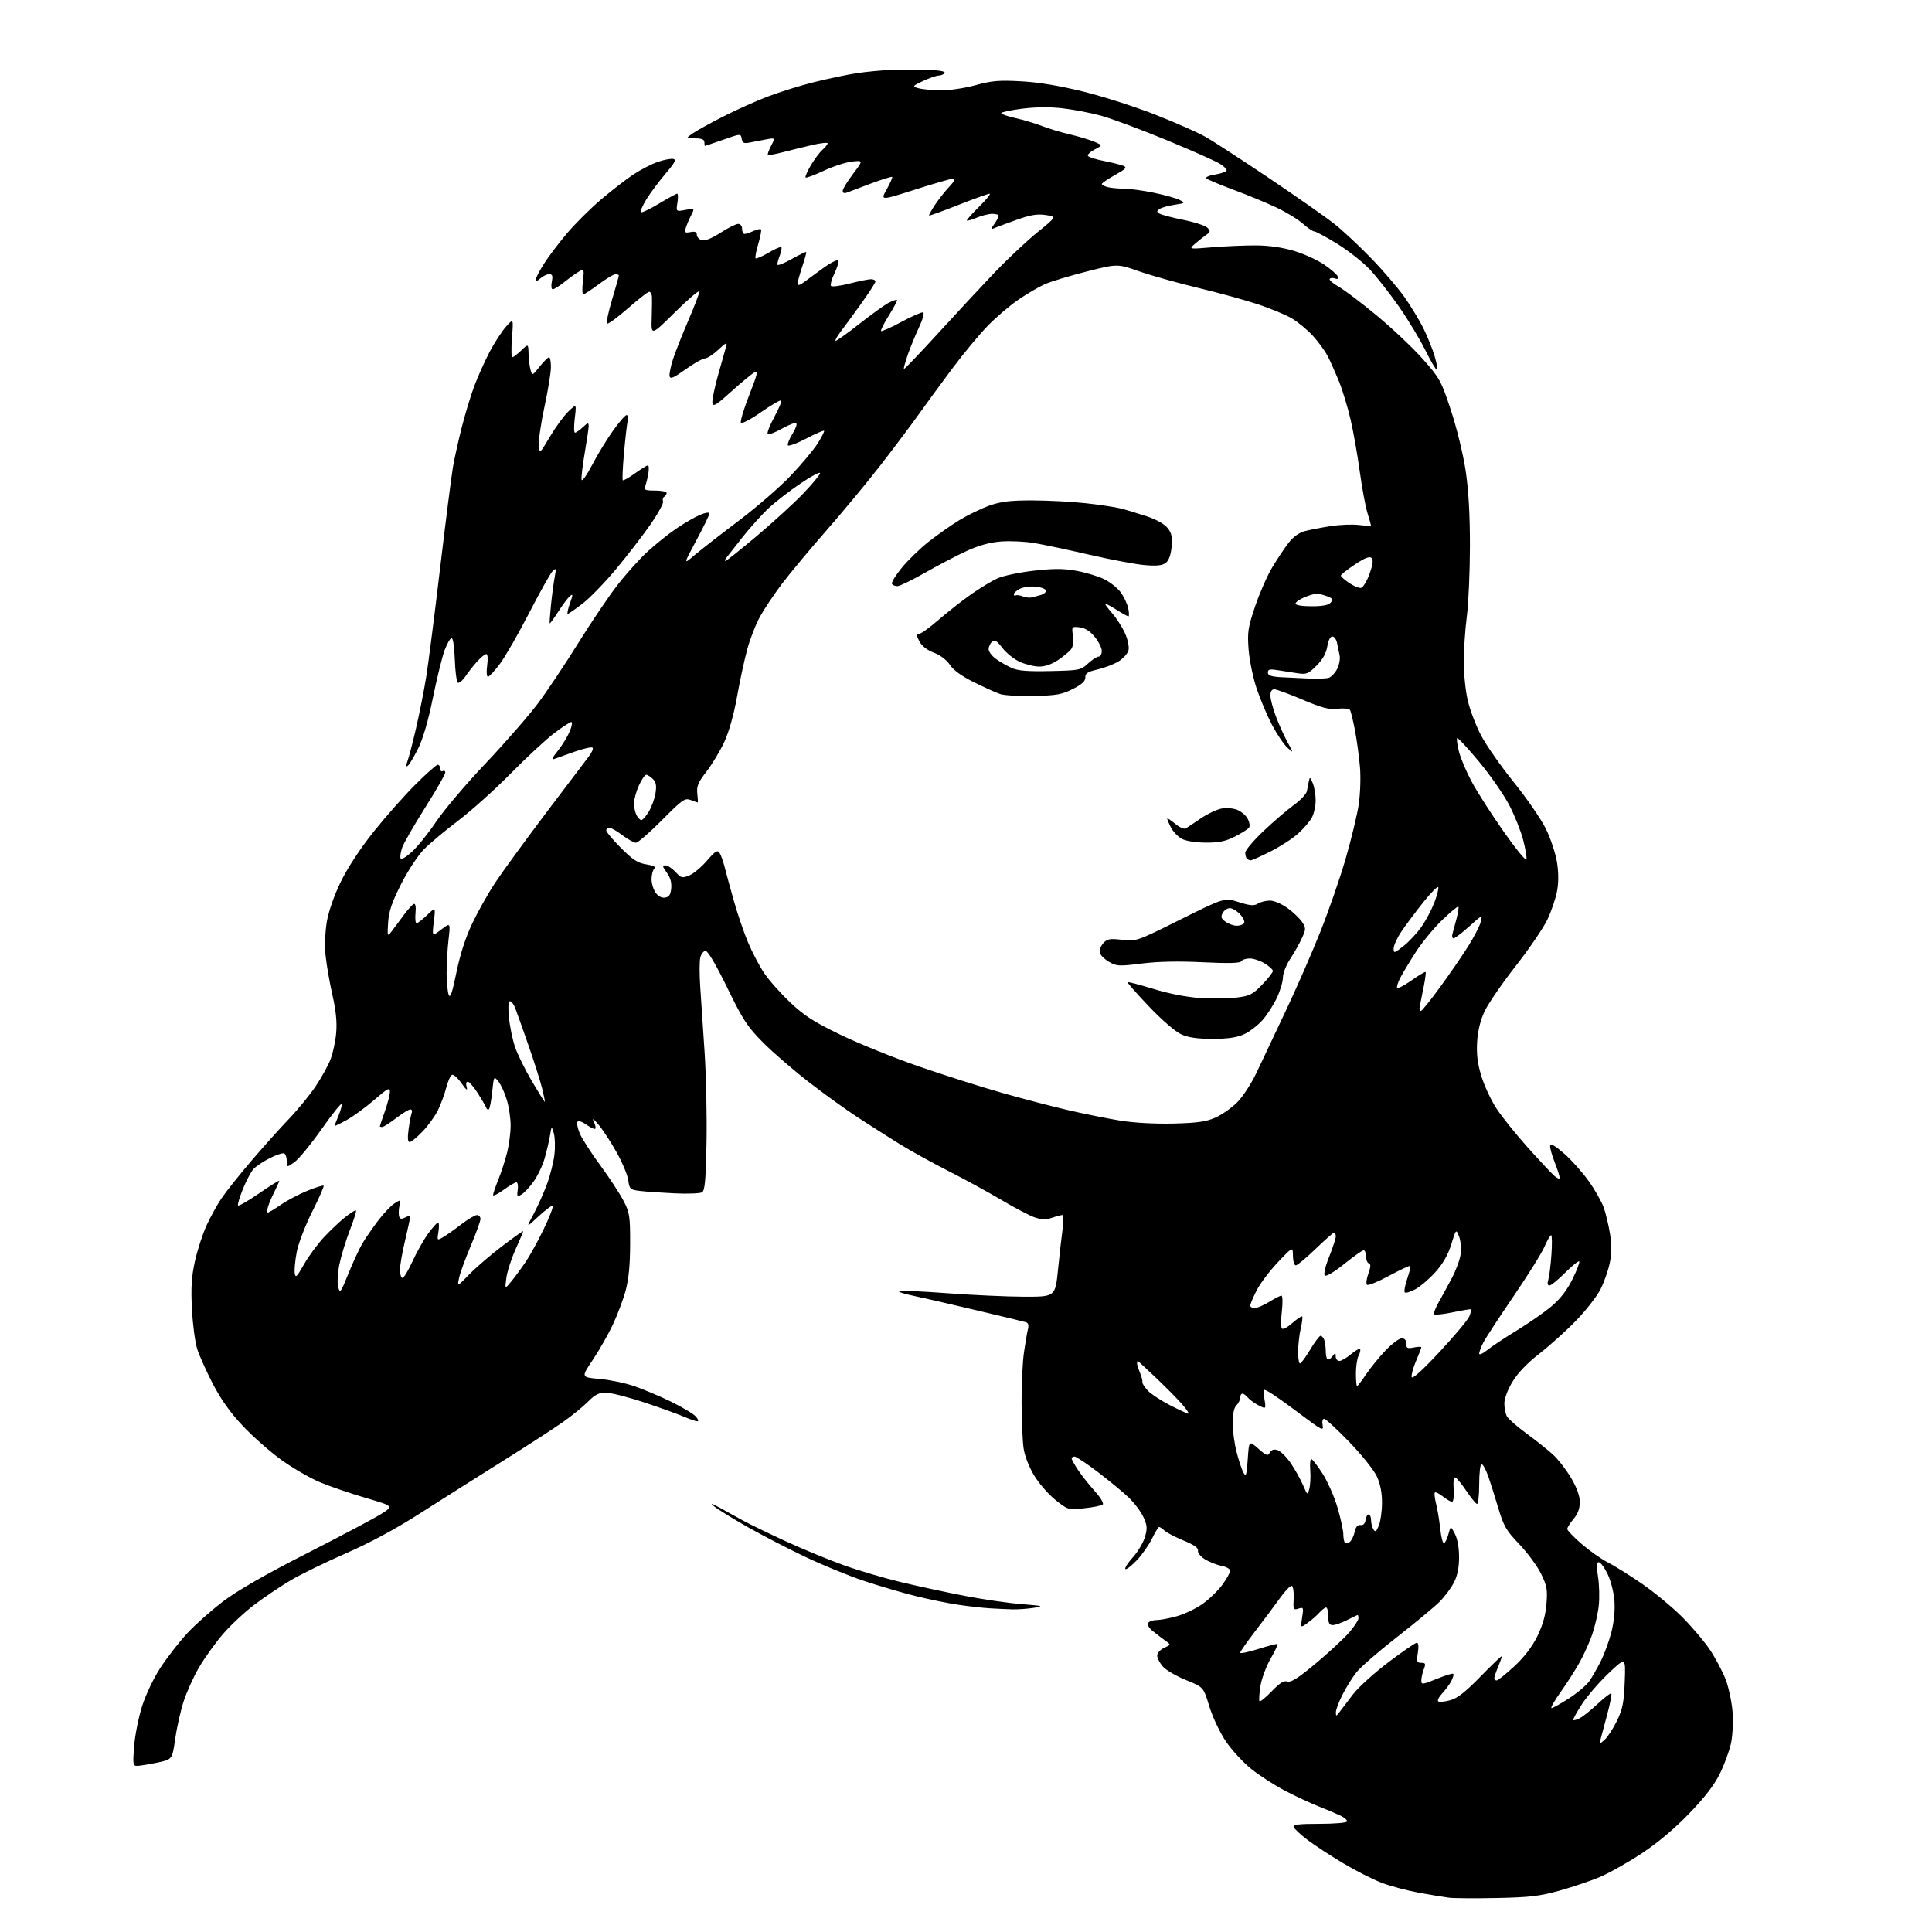<?xml version="1.0" encoding="UTF-8" standalone="no"?>
<svg 
  version="1.1" 
  xmlns="http://www.w3.org/2000/svg" 
  xmlns:xlink="http://www.w3.org/1999/xlink" 
  xmlns:svg="http://www.w3.org/2000/svg"
  xmlns:rdf="http://www.w3.org/1999/02/22-rdf-syntax-ns#"
  xmlns:cc="http://creativecommons.org/ns#"
  xmlns:dc="http://purl.org/dc/elements/1.1/"
  viewBox="0 0 768 768"
  width="768"
  height="768"
>
<style>svg {background-color: white; }</style>"
<path stroke="none" fill="black" fill-rule="evenodd" d="M595.00,754.49C586.48,754.66 577.92,754.61 576.00,754.37C574.08,754.13 568.73,753.25 564.12,752.41C559.52,751.57 552.88,749.81 549.37,748.49C545.86,747.17 538.83,743.60 533.74,740.55C528.66,737.51 522.28,733.32 519.58,731.26C516.87,729.19 514.47,726.94 514.24,726.25C513.93,725.30 516.39,725.00 524.36,725.00C530.15,725.00 535.13,724.60 535.43,724.11C535.73,723.62 534.52,722.53 532.74,721.69C530.96,720.85 527.02,719.18 524.00,718.00C520.98,716.81 515.09,714.06 510.93,711.90C506.76,709.73 500.68,705.82 497.43,703.21C494.17,700.60 489.59,695.62 487.25,692.15C484.88,688.61 481.99,682.50 480.70,678.24C478.39,670.65 478.39,670.65 471.45,667.85C467.63,666.31 463.49,663.89 462.25,662.47C461.01,661.05 460.00,659.09 460.00,658.10C460.00,657.12 461.24,655.75 462.75,655.06C465.50,653.80 465.50,653.80 463.19,652.15C461.92,651.24 459.71,649.56 458.28,648.41C456.78,647.21 455.98,645.84 456.40,645.16C456.79,644.52 458.30,644.00 459.74,644.00C461.19,644.00 464.87,643.30 467.93,642.44C471.00,641.58 475.64,639.32 478.25,637.43C480.87,635.53 484.35,632.12 486.00,629.84C487.65,627.56 489.00,625.11 489.00,624.40C489.00,623.68 487.48,622.81 485.62,622.46C483.76,622.11 480.81,620.96 479.08,619.90C477.30,618.82 476.04,617.30 476.21,616.42C476.41,615.34 474.66,614.10 470.58,612.42C467.32,611.09 463.91,609.32 463.00,608.50C462.09,607.67 461.08,607.00 460.76,607.00C460.44,607.00 459.18,609.07 457.95,611.61C456.72,614.14 453.98,618.04 451.86,620.27C449.73,622.50 447.71,624.04 447.36,623.69C447.01,623.34 448.33,621.27 450.30,619.09C452.27,616.91 454.43,613.30 455.10,611.07C456.14,607.60 456.06,606.46 454.55,603.11C453.58,600.97 450.93,597.44 448.65,595.26C446.37,593.09 440.86,588.55 436.41,585.16C431.96,581.77 427.80,579.00 427.16,579.00C426.52,579.00 426.00,579.35 426.00,579.77C426.00,580.19 427.20,582.33 428.66,584.52C430.12,586.71 433.10,590.45 435.27,592.84C437.45,595.25 438.83,597.57 438.36,598.04C437.89,598.51 434.57,599.19 431.00,599.55C424.53,600.21 424.48,600.20 419.50,596.20C416.75,594.00 412.95,589.62 411.06,586.48C409.02,583.10 407.31,578.66 406.88,575.63C406.48,572.81 406.12,564.65 406.09,557.50C406.06,550.35 406.49,541.40 407.04,537.61C407.58,533.83 408.30,529.67 408.62,528.37C409.00,526.85 408.74,525.88 407.86,525.61C407.11,525.39 397.95,523.17 387.50,520.70C377.05,518.22 365.88,515.66 362.67,515.00C359.47,514.35 357.10,513.57 357.41,513.26C357.72,512.94 366.20,513.30 376.24,514.05C386.28,514.80 400.12,515.44 407.00,515.46C419.50,515.50 419.50,515.50 420.60,504.50C421.20,498.45 422.03,491.14 422.44,488.25C422.89,485.09 422.81,483.00 422.24,483.00C421.72,483.00 419.89,483.49 418.18,484.09C415.88,484.89 414.11,484.86 411.45,483.98C409.46,483.33 403.48,480.21 398.17,477.05C392.85,473.89 383.32,468.69 377.00,465.49C370.68,462.29 361.90,457.43 357.50,454.70C353.10,451.96 345.74,447.28 341.15,444.29C336.55,441.30 327.78,434.98 321.65,430.24C315.52,425.50 307.29,418.40 303.37,414.45C297.07,408.12 295.39,405.54 289.10,392.64C284.74,383.68 281.40,378.00 280.50,378.00C279.70,378.00 278.74,379.18 278.38,380.63C278.02,382.07 278.01,387.36 278.36,392.38C278.71,397.39 279.49,409.15 280.10,418.50C280.71,427.85 281.04,443.95 280.85,454.29C280.57,469.10 280.20,473.26 279.08,473.95C278.31,474.43 273.36,474.62 268.09,474.37C262.81,474.12 256.64,473.69 254.38,473.41C250.48,472.94 250.22,472.70 249.75,469.18C249.48,467.13 247.37,462.08 245.06,457.97C242.76,453.86 239.52,448.93 237.87,447.00C235.88,444.68 235.26,444.29 236.02,445.84C236.65,447.12 236.93,448.41 236.64,448.69C236.35,448.98 234.77,448.26 233.13,447.09C231.40,445.86 229.89,445.37 229.54,445.94C229.21,446.47 229.62,448.55 230.46,450.55C231.29,452.55 234.95,458.24 238.59,463.19C242.23,468.15 246.39,474.50 247.85,477.32C250.29,482.02 250.50,483.38 250.48,494.46C250.47,502.78 249.92,508.51 248.71,513.00C247.74,516.58 245.44,522.70 243.59,526.61C241.75,530.51 238.15,536.81 235.61,540.61C230.97,547.50 230.97,547.50 238.24,548.13C242.23,548.48 248.43,549.75 252.00,550.97C255.57,552.18 262.16,554.96 266.64,557.14C271.12,559.32 275.58,561.98 276.55,563.05C277.52,564.12 277.83,565.00 277.24,565.00C276.65,565.00 274.21,564.16 271.81,563.13C269.42,562.11 262.37,559.57 256.14,557.50C249.92,555.43 243.15,553.70 241.11,553.64C238.10,553.56 236.70,554.23 233.75,557.18C231.76,559.18 227.28,562.82 223.81,565.27C220.34,567.72 209.40,574.81 199.50,581.01C189.60,587.21 174.87,596.53 166.77,601.71C157.26,607.80 146.84,613.40 137.38,617.53C129.33,621.05 119.53,625.83 115.62,628.15C111.70,630.46 105.25,634.80 101.29,637.77C97.32,640.75 91.58,646.11 88.53,649.68C85.48,653.26 81.23,659.18 79.10,662.84C76.96,666.50 74.22,672.57 73.00,676.32C71.78,680.08 70.27,686.81 69.63,691.29C68.47,699.42 68.47,699.42 62.49,700.67C59.19,701.35 55.65,701.93 54.60,701.96C52.85,702.00 52.75,701.41 53.31,694.20C53.64,689.91 55.06,682.76 56.46,678.32C57.93,673.67 61.05,667.11 63.82,662.87C66.47,658.82 71.26,652.67 74.47,649.20C77.68,645.74 84.17,639.99 88.90,636.42C94.58,632.14 105.82,625.70 122.00,617.47C135.47,610.61 148.75,603.57 151.49,601.84C156.49,598.69 156.49,598.69 145.35,595.43C139.23,593.64 131.02,590.82 127.10,589.18C123.19,587.53 116.33,583.56 111.86,580.34C107.40,577.13 100.48,571.04 96.50,566.80C91.52,561.51 87.80,556.28 84.58,550.05C82.01,545.07 79.22,538.86 78.39,536.25C77.55,533.64 76.62,526.50 76.30,520.40C75.86,511.84 76.14,507.48 77.48,501.40C78.44,497.05 80.49,490.72 82.02,487.31C83.56,483.91 86.29,478.96 88.08,476.31C89.87,473.67 95.18,467.00 99.88,461.50C104.57,456.00 111.33,448.46 114.89,444.75C118.45,441.03 123.23,435.18 125.52,431.75C127.81,428.31 130.45,423.52 131.39,421.10C132.33,418.68 133.35,413.96 133.64,410.60C134.02,406.37 133.55,401.73 132.14,395.50C131.02,390.55 129.80,383.52 129.43,379.88C129.03,376.01 129.24,370.39 129.92,366.38C130.63,362.24 132.84,355.92 135.48,350.50C138.14,345.03 143.21,337.29 148.42,330.76C153.13,324.85 160.59,316.41 164.99,312.01C169.40,307.60 173.45,304.00 174.00,304.00C174.55,304.00 175.00,304.70 175.00,305.56C175.00,306.42 175.45,306.84 176.00,306.50C176.55,306.16 177.00,306.45 177.00,307.14C177.00,307.83 173.40,314.10 168.99,321.07C164.59,328.05 160.49,335.15 159.90,336.86C159.31,338.56 159.00,340.49 159.22,341.15C159.46,341.87 161.25,340.87 163.70,338.65C165.94,336.63 170.32,331.19 173.41,326.58C176.51,321.97 185.38,311.52 193.13,303.35C200.87,295.18 210.22,284.45 213.92,279.50C217.61,274.55 224.82,263.75 229.94,255.50C235.07,247.25 242.09,236.87 245.55,232.43C249.00,227.99 254.41,221.99 257.57,219.11C260.73,216.22 265.85,212.14 268.96,210.03C272.07,207.92 276.27,205.49 278.31,204.65C280.45,203.75 282.00,203.53 282.00,204.12C282.00,204.67 279.66,209.49 276.80,214.81C271.61,224.50 271.61,224.50 276.05,220.71C278.50,218.63 286.35,212.51 293.50,207.12C300.65,201.73 310.01,193.63 314.29,189.12C318.58,184.62 323.41,178.84 325.03,176.29C326.65,173.73 327.80,171.46 327.57,171.24C327.35,171.02 324.10,172.44 320.34,174.41C316.58,176.37 313.35,177.53 313.17,176.99C312.98,176.45 313.82,174.40 315.03,172.45C316.24,170.49 316.93,168.59 316.56,168.23C316.19,167.86 313.63,168.82 310.87,170.38C308.12,171.93 305.55,172.89 305.18,172.51C304.81,172.14 305.98,169.11 307.79,165.79C309.60,162.47 310.83,159.50 310.53,159.20C310.23,158.89 306.64,160.98 302.55,163.83C298.44,166.70 294.86,168.58 294.52,168.03C294.19,167.49 295.68,162.55 297.83,157.05C301.14,148.63 301.46,147.22 299.86,148.07C298.82,148.63 294.71,152.02 290.74,155.61C284.64,161.11 283.45,161.83 283.19,160.15C283.02,159.06 284.07,153.97 285.52,148.83C286.97,143.70 288.41,138.60 288.72,137.50C289.15,135.96 288.44,136.29 285.65,138.93C283.66,140.82 281.20,142.43 280.19,142.50C279.18,142.58 275.68,144.55 272.42,146.89C267.80,150.21 266.43,150.79 266.17,149.56C265.99,148.68 266.61,145.62 267.55,142.74C268.49,139.86 271.22,132.94 273.63,127.36C276.03,121.78 278.00,116.62 278.00,115.88C278.00,115.14 273.69,118.81 268.41,124.02C258.83,133.50 258.83,133.50 259.06,126.50C259.18,122.65 259.22,118.71 259.14,117.75C259.06,116.79 258.57,116.00 258.05,116.00C257.53,116.00 253.70,118.99 249.53,122.64C245.36,126.29 241.65,128.99 241.30,128.63C240.94,128.27 241.85,123.96 243.32,119.04C244.80,114.13 246.00,109.86 246.00,109.55C246.00,109.25 245.41,109.00 244.68,109.00C243.95,109.00 240.95,110.80 238.00,113.00C235.05,115.20 232.29,117.00 231.87,117.00C231.44,117.00 231.37,114.70 231.70,111.88C232.27,107.08 232.19,106.83 230.40,107.79C229.36,108.35 226.75,110.20 224.61,111.91C222.47,113.61 220.28,115.00 219.74,115.00C219.17,115.00 219.01,113.71 219.35,112.00C219.82,109.64 219.60,109.00 218.30,109.00C217.40,109.00 215.83,109.74 214.83,110.65C213.65,111.72 213.00,111.88 213.00,111.11C213.00,110.45 214.50,107.56 216.33,104.70C218.16,101.84 222.28,96.42 225.47,92.66C228.66,88.90 234.66,82.93 238.81,79.40C242.96,75.86 248.75,71.37 251.70,69.41C254.64,67.46 259.04,65.18 261.48,64.35C263.92,63.52 266.68,62.99 267.61,63.17C268.93,63.43 268.29,64.67 264.59,69.00C262.00,72.03 258.57,76.62 256.97,79.21C255.37,81.80 254.39,84.12 254.79,84.37C255.19,84.62 258.44,83.06 262.01,80.91C265.58,78.76 268.81,77.00 269.19,77.00C269.57,77.00 269.61,78.61 269.29,80.57C268.71,84.14 268.71,84.14 272.45,83.44C276.18,82.74 276.18,82.74 274.72,85.62C273.91,87.20 272.96,89.45 272.60,90.62C272.04,92.45 272.28,92.67 274.48,92.25C276.30,91.90 277.00,92.20 277.00,93.32C277.00,94.17 277.86,95.14 278.92,95.47C280.17,95.87 282.76,94.85 286.37,92.54C289.41,90.59 292.60,89.00 293.45,89.00C294.33,89.00 295.00,89.86 295.00,91.00C295.00,92.10 295.43,93.00 295.95,93.00C296.48,93.00 298.05,92.48 299.46,91.84C300.86,91.20 302.23,90.90 302.50,91.17C302.77,91.44 302.29,94.03 301.43,96.93C300.57,99.83 300.08,102.42 300.35,102.69C300.62,102.96 302.92,101.96 305.47,100.47C308.01,98.98 310.31,97.97 310.57,98.24C310.84,98.51 310.59,99.94 310.03,101.43C309.46,102.91 309.00,104.59 309.00,105.16C309.00,105.73 311.52,104.77 314.60,103.03C317.68,101.29 320.33,100.01 320.48,100.18C320.63,100.36 319.92,102.97 318.90,106.00C317.89,109.03 317.04,112.09 317.03,112.82C317.01,113.68 318.06,113.34 320.08,111.82C321.77,110.54 325.19,108.04 327.68,106.25C330.17,104.47 332.59,103.25 333.07,103.54C333.55,103.84 332.97,106.08 331.78,108.52C330.59,110.96 329.95,113.29 330.35,113.69C330.76,114.09 334.11,113.65 337.79,112.70C341.48,111.76 345.29,110.99 346.25,110.99C347.21,111.00 348.00,111.40 348.00,111.89C348.00,112.39 345.49,116.28 342.43,120.56C339.36,124.83 335.70,129.84 334.29,131.69C332.88,133.54 331.91,135.24 332.13,135.47C332.36,135.70 336.55,132.73 341.44,128.88C346.32,125.03 351.64,121.20 353.25,120.37C354.87,119.53 356.36,119.03 356.57,119.24C356.79,119.45 355.34,122.21 353.37,125.37C351.39,128.53 349.99,131.32 350.25,131.59C350.52,131.85 354.16,130.21 358.36,127.95C362.56,125.68 366.44,123.98 366.98,124.17C367.52,124.35 366.80,126.97 365.37,130.00C363.95,133.03 361.93,137.94 360.89,140.91C359.85,143.89 359.14,146.48 359.33,146.66C359.51,146.84 365.70,140.39 373.08,132.31C380.46,124.23 390.55,113.38 395.50,108.19C400.45,103.01 408.00,95.92 412.27,92.44C420.04,86.13 420.04,86.13 415.68,85.47C412.36,84.98 409.67,85.41 404.41,87.28C400.61,88.64 396.63,90.11 395.57,90.55C393.72,91.32 393.71,91.25 395.32,88.95C396.24,87.63 397.00,86.21 397.00,85.78C397.00,85.35 395.86,85.00 394.47,85.00C393.08,85.00 390.31,85.68 388.31,86.51C386.32,87.35 384.53,87.87 384.34,87.67C384.14,87.48 386.34,85.00 389.22,82.16C392.11,79.32 393.98,77.00 393.38,77.00C392.79,77.00 387.20,79.01 380.96,81.47C374.72,83.93 369.49,85.82 369.33,85.67C369.18,85.51 370.23,83.61 371.66,81.44C373.10,79.27 375.65,76.04 377.33,74.25C379.36,72.09 379.90,71.00 378.91,71.00C378.10,71.00 371.25,72.97 363.70,75.38C349.96,79.77 349.96,79.77 352.49,75.23C353.89,72.74 354.86,70.53 354.65,70.32C354.45,70.12 350.73,71.27 346.39,72.88C342.05,74.50 337.71,76.13 336.75,76.52C335.60,76.97 335.00,76.75 335.00,75.86C335.01,75.11 336.85,72.07 339.10,69.11C343.18,63.72 343.18,63.72 338.67,64.23C336.19,64.51 331.13,66.15 327.43,67.89C323.73,69.62 320.49,70.82 320.23,70.56C319.97,70.30 320.89,68.16 322.27,65.79C323.66,63.43 325.74,60.64 326.90,59.59C328.05,58.55 329.00,57.36 329.00,56.96C329.00,56.55 326.19,56.88 322.75,57.67C319.31,58.47 314.05,59.76 311.06,60.54C308.07,61.32 305.45,61.78 305.24,61.57C305.03,61.36 305.61,59.73 306.53,57.95C308.20,54.71 308.20,54.71 304.35,55.45C302.23,55.85 299.30,56.42 297.83,56.70C295.70,57.10 295.10,56.79 294.83,55.14C294.50,53.08 294.47,53.08 287.50,55.53C283.65,56.88 280.39,57.99 280.25,58.00C280.11,58.00 280.00,57.33 280.00,56.50C280.00,55.43 278.91,55.00 276.25,54.99C272.50,54.99 272.50,54.99 275.50,52.94C277.15,51.81 282.55,48.83 287.50,46.31C292.45,43.79 300.33,40.25 305.01,38.44C309.69,36.64 318.01,34.04 323.51,32.67C329.00,31.30 336.65,29.69 340.50,29.10C344.35,28.51 350.65,27.91 354.50,27.78C358.35,27.64 364.79,27.64 368.81,27.77C373.37,27.91 375.89,28.38 375.50,29.00C375.16,29.55 374.12,30.01 373.19,30.02C372.26,30.03 369.48,31.00 367.00,32.16C362.68,34.19 362.60,34.31 365.00,35.04C366.38,35.46 370.31,35.85 373.74,35.90C377.32,35.96 383.28,35.09 387.74,33.87C394.28,32.07 397.15,31.83 406.00,32.32C412.99,32.71 421.28,34.09 430.81,36.45C438.69,38.41 451.51,42.52 459.31,45.60C467.12,48.68 475.98,52.58 479.00,54.28C482.02,55.97 493.50,63.42 504.50,70.83C515.50,78.23 527.20,86.43 530.50,89.05C533.80,91.67 540.36,97.79 545.07,102.66C549.78,107.52 555.73,114.46 558.29,118.08C560.84,121.70 564.25,127.32 565.86,130.58C567.47,133.84 569.49,138.86 570.34,141.75C571.19,144.64 571.57,147.00 571.17,147.00C570.77,147.00 568.72,143.51 566.61,139.25C564.51,134.99 559.82,127.22 556.19,122.00C552.56,116.78 547.33,110.10 544.57,107.16C541.80,104.22 535.95,99.61 531.56,96.91C527.17,94.21 523.08,92.00 522.47,92.00C521.86,92.00 519.82,90.62 517.93,88.93C516.04,87.24 511.35,84.37 507.50,82.54C503.65,80.71 496.00,77.54 490.50,75.50C485.00,73.46 480.09,71.41 479.59,70.93C479.07,70.44 480.47,69.79 482.86,69.41C485.16,69.04 487.28,68.35 487.57,67.88C487.86,67.41 486.62,66.13 484.82,65.03C483.01,63.94 473.38,59.67 463.41,55.55C453.43,51.44 441.87,47.14 437.71,45.99C433.55,44.85 426.63,43.52 422.32,43.04C417.33,42.47 411.51,42.53 406.25,43.21C401.71,43.79 398.00,44.59 398.00,44.97C398.00,45.36 400.59,46.26 403.75,46.96C406.91,47.67 411.62,49.07 414.21,50.09C416.79,51.10 421.74,52.60 425.21,53.40C428.67,54.21 433.04,55.52 434.93,56.32C438.35,57.77 438.35,57.77 435.14,59.43C433.38,60.34 432.18,61.49 432.48,61.98C432.79,62.46 435.61,63.37 438.77,63.98C441.92,64.59 445.38,65.45 446.45,65.88C448.13,66.55 447.67,67.07 443.20,69.58C440.34,71.19 438.00,72.79 438.00,73.13C438.00,73.48 439.01,74.04 440.25,74.37C441.49,74.70 444.36,74.98 446.64,74.99C448.92,74.99 454.32,75.73 458.64,76.61C462.96,77.50 467.58,78.79 468.91,79.48C471.24,80.68 471.17,80.75 466.91,81.39C464.48,81.76 461.82,82.50 461.00,83.03C459.75,83.84 459.73,84.15 460.87,84.88C461.62,85.37 465.88,86.49 470.34,87.39C474.79,88.28 479.12,89.69 479.94,90.51C481.27,91.84 481.21,92.16 479.47,93.39C478.39,94.15 476.38,95.74 475.00,96.93C472.50,99.09 472.50,99.09 482.00,98.29C487.23,97.86 495.10,97.53 499.50,97.56C504.70,97.61 509.99,98.39 514.63,99.81C518.55,101.00 523.92,103.47 526.56,105.30C529.21,107.12 531.57,109.22 531.82,109.96C532.12,110.87 531.74,111.11 530.67,110.70C529.79,110.36 528.84,110.45 528.57,110.88C528.30,111.32 529.90,112.70 532.12,113.95C534.34,115.20 541.19,120.38 547.33,125.47C553.47,130.56 561.69,138.33 565.59,142.73C572.33,150.34 572.88,151.34 576.77,163.12C579.05,170.02 581.63,180.59 582.60,187.00C583.77,194.80 584.33,204.45 584.32,217.00C584.31,227.18 583.76,239.78 583.09,245.00C582.42,250.22 581.87,258.34 581.87,263.04C581.86,267.73 582.57,274.66 583.45,278.42C584.32,282.19 586.71,288.47 588.77,292.38C590.82,296.29 596.68,304.67 601.79,310.99C606.90,317.32 612.63,325.65 614.52,329.50C616.41,333.35 618.40,339.35 618.94,342.83C619.58,346.97 619.58,350.96 618.94,354.33C618.40,357.17 616.69,362.19 615.13,365.50C613.58,368.80 607.90,377.12 602.52,384.00C597.13,390.88 591.57,398.98 590.15,402.00C588.45,405.64 587.44,409.77 587.18,414.21C586.89,419.06 587.35,422.80 588.86,427.75C590.00,431.51 592.67,437.26 594.80,440.54C596.93,443.82 602.51,450.77 607.19,456.00C611.87,461.23 616.67,466.36 617.85,467.40C619.03,468.45 620.00,468.81 620.00,468.19C620.00,467.58 619.08,464.74 617.96,461.89C616.83,459.03 616.04,456.08 616.21,455.33C616.40,454.43 618.34,455.56 621.76,458.56C624.66,461.10 629.05,466.01 631.51,469.47C633.98,472.93 636.68,477.67 637.50,480.01C638.33,482.35 639.46,487.09 640.01,490.55C640.72,494.99 640.68,498.41 639.88,502.17C639.26,505.10 637.62,509.75 636.23,512.50C634.85,515.25 630.52,520.81 626.61,524.86C622.70,528.91 616.12,534.84 612.00,538.04C607.15,541.81 603.35,545.76 601.25,549.23C599.34,552.38 598.00,555.95 598.00,557.86C598.00,559.66 598.44,561.96 598.99,562.98C599.53,563.99 603.02,567.06 606.74,569.79C610.46,572.52 615.18,576.27 617.24,578.13C619.29,579.98 622.55,584.17 624.49,587.44C626.82,591.38 628.00,594.64 628.00,597.11C628.00,599.64 627.19,601.81 625.50,603.82C624.12,605.45 623.00,607.24 623.00,607.80C623.00,608.35 625.59,611.04 628.75,613.77C631.91,616.50 636.52,619.75 639.00,621.00C641.48,622.25 647.47,625.98 652.33,629.30C657.19,632.62 664.40,638.54 668.36,642.46C672.32,646.38 677.43,652.39 679.71,655.81C682.00,659.23 684.84,664.61 686.02,667.76C687.21,670.92 688.42,676.67 688.72,680.54C689.01,684.41 688.74,690.01 688.10,692.98C687.46,695.95 685.50,701.33 683.73,704.94C681.52,709.46 677.73,714.41 671.51,720.86C665.66,726.94 659.01,732.53 652.54,736.80C647.06,740.41 639.58,744.63 635.91,746.17C632.25,747.71 625.03,750.14 619.87,751.58C612.02,753.76 607.99,754.23 595.00,754.49zM637.85,691.59C639.04,690.54 641.23,687.18 642.73,684.12C644.99,679.50 645.51,676.91 645.85,668.63C646.24,658.70 646.24,658.70 639.48,665.10C635.77,668.62 630.98,674.16 628.86,677.41C626.73,680.66 625.18,683.51 625.41,683.74C625.64,683.97 626.85,683.61 628.10,682.95C629.35,682.28 632.55,679.70 635.20,677.21C637.86,674.73 640.25,672.91 640.51,673.18C640.77,673.44 640.04,677.22 638.88,681.58C637.71,685.94 636.52,690.40 636.22,691.50C635.69,693.47 635.72,693.47 637.85,691.59zM532.53,680.50C533.34,679.40 535.76,676.22 537.91,673.44C540.06,670.66 546.41,664.92 552.01,660.69C557.61,656.46 562.66,653.00 563.22,653.00C563.87,653.00 564.01,654.51 563.62,657.00C563.05,660.54 563.21,661.00 564.96,661.00C566.68,661.00 566.82,661.35 565.98,663.57C565.44,664.98 565.00,666.97 565.00,668.00C565.00,669.75 565.37,669.71 571.11,667.38C574.47,666.01 577.44,665.10 577.69,665.36C577.95,665.62 577.62,666.88 576.96,668.16C576.30,669.45 574.65,671.69 573.30,673.14C571.94,674.59 571.25,676.04 571.76,676.35C572.27,676.67 574.42,676.45 576.54,675.86C579.36,675.08 582.64,672.50 588.70,666.27C593.26,661.58 597.00,658.04 597.00,658.40C597.00,658.77 596.33,660.68 595.50,662.65C594.67,664.63 594.00,666.64 594.00,667.12C594.00,667.60 594.42,668.00 594.94,668.00C595.46,668.00 598.60,665.48 601.93,662.41C605.91,658.72 609.03,654.65 611.09,650.46C613.25,646.09 614.38,642.07 614.74,637.59C615.20,631.92 614.92,630.35 612.59,625.59C611.11,622.57 607.23,617.30 603.96,613.87C598.66,608.32 597.74,606.71 595.47,599.07C594.07,594.36 592.23,588.59 591.38,586.25C590.53,583.91 589.42,582.00 588.92,582.00C588.41,582.00 588.00,585.64 588.00,590.08C588.00,594.58 587.59,598.02 587.08,597.83C586.57,597.65 584.66,595.28 582.83,592.56C581.00,589.85 579.05,587.48 578.50,587.31C577.89,587.12 577.64,588.97 577.85,592.00C578.04,594.77 577.76,597.00 577.23,597.00C576.70,597.00 575.06,596.05 573.58,594.89C572.10,593.72 570.66,593.00 570.38,593.29C570.10,593.57 570.31,595.53 570.85,597.65C571.40,599.77 572.15,604.31 572.52,607.75C572.89,611.19 573.59,613.75 574.08,613.45C574.57,613.15 575.35,611.46 575.81,609.70C576.66,606.50 576.66,606.50 578.33,609.70C579.36,611.67 580.00,615.24 580.00,618.99C580.00,623.15 579.35,626.35 577.96,629.08C576.84,631.28 574.24,634.75 572.19,636.79C570.14,638.83 562.53,645.13 555.28,650.80C548.03,656.46 540.78,662.76 539.18,664.80C537.57,666.83 535.08,670.85 533.63,673.72C532.18,676.59 531.01,679.74 531.03,680.72C531.06,682.33 531.20,682.31 532.53,680.50zM616.76,679.00C617.27,679.00 620.39,677.25 623.69,675.12C626.99,672.99 630.60,669.95 631.72,668.37C632.83,666.79 634.89,663.22 636.30,660.43C637.70,657.64 639.60,652.46 640.52,648.93C641.55,644.96 642.03,640.20 641.77,636.50C641.53,633.10 640.36,628.44 639.07,625.75C637.81,623.14 636.22,621.00 635.54,621.00C634.59,621.00 634.52,622.35 635.23,626.75C635.74,629.91 635.87,635.08 635.53,638.23C635.19,641.38 634.02,646.53 632.94,649.67C631.86,652.81 629.57,657.88 627.85,660.94C626.13,664.00 622.72,669.31 620.27,672.75C617.83,676.19 616.24,679.00 616.76,679.00zM505.46,672.38C508.70,669.00 510.34,667.97 511.78,668.43C513.22,668.89 516.15,667.01 523.25,661.06C528.50,656.66 534.41,651.17 536.39,648.85C538.38,646.54 540.00,644.05 540.00,643.32C540.00,642.59 539.87,642.00 539.71,642.00C539.55,642.00 537.66,642.90 535.50,644.00C533.34,645.10 530.77,646.00 529.79,646.00C528.41,646.00 528.00,645.20 528.00,642.50C528.00,640.58 527.62,639.00 527.15,639.00C526.69,639.00 525.45,639.95 524.40,641.11C523.36,642.27 521.25,644.11 519.72,645.19C516.95,647.17 516.95,647.17 517.62,642.97C518.25,639.01 518.17,638.81 516.15,639.45C514.14,640.09 514.02,639.83 514.25,635.43C514.39,632.84 514.05,630.57 513.50,630.40C512.95,630.22 510.83,632.43 508.79,635.29C506.75,638.16 502.36,644.02 499.04,648.33C495.72,652.64 493.00,656.53 493.00,656.98C493.00,657.42 496.26,656.75 500.25,655.48C504.24,654.22 507.66,653.34 507.86,653.53C508.05,653.72 506.79,656.37 505.05,659.41C503.31,662.45 501.51,667.31 501.05,670.22C500.59,673.12 500.40,675.83 500.65,676.22C500.89,676.62 503.05,674.89 505.46,672.38zM402.50,639.75C400.30,639.69 396.25,639.50 393.50,639.33C390.75,639.17 385.12,638.54 381.00,637.93C376.88,637.33 369.07,635.73 363.65,634.38C358.24,633.02 349.01,630.30 343.15,628.33C337.29,626.36 326.96,622.12 320.19,618.92C313.43,615.71 303.08,610.35 297.19,607.01C291.31,603.66 285.38,600.01 284.00,598.89C282.10,597.34 282.65,597.47 286.25,599.42C288.86,600.84 292.91,603.07 295.25,604.38C297.59,605.68 305.12,609.35 312.00,612.52C318.88,615.70 329.45,620.06 335.50,622.23C341.55,624.39 351.90,627.44 358.50,629.01C365.10,630.58 376.35,633.00 383.50,634.38C390.65,635.76 400.77,637.24 406.00,637.65C414.66,638.35 415.10,638.48 411.00,639.13C408.52,639.53 404.70,639.80 402.50,639.75zM536.59,612.92C537.30,612.34 538.16,610.53 538.52,608.91C538.96,606.90 539.70,606.04 540.83,606.23C541.91,606.40 542.61,605.70 542.82,604.25C543.00,603.01 543.56,602.00 544.07,602.00C544.58,602.00 545.01,603.01 545.02,604.25C545.02,605.49 545.45,607.16 545.96,607.97C546.70,609.14 547.13,608.83 548.11,606.47C548.78,604.83 549.35,600.80 549.37,597.50C549.40,593.52 548.73,589.98 547.37,586.99C546.22,584.46 541.41,578.44 536.40,573.24C531.48,568.16 526.97,564.00 526.37,564.00C525.73,564.00 525.48,565.08 525.77,566.60C526.22,568.96 525.44,568.57 517.12,562.30C512.09,558.52 506.62,554.62 504.96,553.64C501.95,551.86 501.95,551.86 502.62,556.03C503.29,560.20 503.29,560.20 500.32,558.67C498.69,557.82 496.77,556.43 496.05,555.57C495.34,554.70 494.36,554.00 493.88,554.00C493.39,554.00 493.00,554.71 493.00,555.57C493.00,556.44 492.32,557.82 491.50,558.64C490.53,559.61 490.00,562.09 490.00,565.68C490.00,568.72 490.71,573.97 491.59,577.33C492.46,580.70 493.70,584.36 494.34,585.48C495.32,587.19 495.58,586.35 496.00,580.05C496.50,572.61 496.50,572.61 500.18,575.84C503.41,578.69 503.97,578.88 504.78,577.43C505.42,576.29 506.38,575.98 507.85,576.45C509.03,576.83 511.36,579.12 513.03,581.54C514.70,583.96 516.89,587.87 517.91,590.22C519.76,594.48 519.77,594.49 520.49,591.77C520.88,590.27 521.04,587.01 520.85,584.52C520.65,582.04 520.83,580.00 521.26,580.00C521.68,580.00 523.69,582.59 525.72,585.75C527.75,588.91 530.45,595.04 531.71,599.36C532.97,603.69 534.00,608.45 534.00,609.95C534.00,611.44 534.30,612.96 534.66,613.32C535.02,613.69 535.89,613.51 536.59,612.92zM472.35,561.95C472.82,561.98 471.74,560.31 469.94,558.25C468.14,556.19 463.48,551.46 459.58,547.75C455.69,544.04 452.39,541.01 452.25,541.00C452.11,541.00 452.00,541.42 452.00,541.93C452.00,542.45 452.52,544.14 453.16,545.68C453.80,547.23 454.23,548.90 454.12,549.39C454.00,549.87 454.94,551.38 456.20,552.74C457.47,554.09 461.43,556.71 465.00,558.55C468.57,560.39 471.88,561.92 472.35,561.95zM539.45,551.00C539.70,551.00 541.34,548.86 543.09,546.25C544.85,543.64 548.34,539.36 550.85,536.75C553.37,534.14 556.23,532.00 557.21,532.00C558.37,532.00 559.00,532.75 559.00,534.12C559.00,535.95 559.42,536.17 562.00,535.65C563.65,535.32 565.00,535.29 565.00,535.59C565.00,535.89 564.06,538.31 562.91,540.98C561.76,543.66 560.97,546.53 561.16,547.38C561.38,548.38 565.33,544.82 572.34,537.30C578.30,530.91 583.60,524.56 584.11,523.20C584.63,521.84 584.93,520.61 584.78,520.47C584.63,520.33 581.40,520.86 577.62,521.64C573.83,522.43 570.46,522.80 570.13,522.46C569.80,522.13 570.59,519.98 571.89,517.68C573.19,515.38 575.58,511.00 577.20,507.94C578.82,504.88 580.37,500.60 580.65,498.44C580.94,496.27 580.64,493.15 579.99,491.50C578.81,488.50 578.81,488.50 576.90,494.65C575.60,498.83 573.58,502.36 570.59,505.69C568.17,508.38 564.59,511.44 562.63,512.50C560.68,513.55 558.79,514.12 558.43,513.76C558.07,513.40 558.50,510.98 559.38,508.38C560.27,505.79 560.81,503.47 560.58,503.24C560.35,503.01 556.56,504.78 552.16,507.16C547.76,509.54 543.81,511.15 543.39,510.72C542.96,510.30 543.22,508.29 543.95,506.27C544.92,503.59 544.97,502.49 544.14,502.21C543.51,502.00 543.00,500.75 543.00,499.42C543.00,498.09 542.58,497.00 542.07,497.00C541.55,497.00 538.07,499.46 534.33,502.46C530.34,505.66 527.15,507.55 526.63,507.03C526.10,506.50 526.82,503.41 528.37,499.56C529.82,495.94 531.00,492.31 531.00,491.49C531.00,490.67 530.70,490.00 530.33,490.00C529.96,490.00 526.63,492.93 522.93,496.50C519.22,500.07 515.70,503.00 515.10,503.00C514.49,503.00 513.98,501.31 513.97,499.25C513.93,495.50 513.93,495.50 507.97,501.77C504.70,505.22 500.89,510.26 499.51,512.99C498.13,515.71 497.00,518.40 497.00,518.97C497.00,519.54 497.79,520.00 498.75,519.99C499.71,519.99 502.30,518.88 504.50,517.53C506.70,516.17 508.90,515.05 509.38,515.03C509.86,515.01 509.95,517.70 509.58,521.01C509.20,524.32 509.18,527.48 509.53,528.05C509.90,528.64 511.62,527.78 513.68,525.97C515.62,524.27 517.40,523.07 517.64,523.31C517.88,523.54 517.61,525.71 517.06,528.12C516.50,530.53 516.04,534.64 516.02,537.25C516.01,539.86 516.34,542.00 516.77,542.00C517.19,542.00 519.01,539.52 520.82,536.50C522.63,533.48 524.49,531.00 524.95,531.00C525.41,531.00 526.06,531.71 526.39,532.58C526.73,533.45 527.00,535.40 527.00,536.92C527.00,538.43 527.29,539.96 527.65,540.32C528.01,540.68 528.89,540.19 529.62,539.23C530.87,537.59 530.94,537.59 530.97,539.25C530.99,540.21 531.64,541.00 532.42,541.00C533.21,541.00 535.25,539.82 536.97,538.38C538.68,536.93 540.33,535.99 540.62,536.29C540.92,536.59 540.68,537.74 540.08,538.85C539.49,539.96 539.00,543.15 539.00,545.93C539.00,548.72 539.20,551.00 539.45,551.00zM591.25,536.64C593.04,535.20 598.33,531.69 603.00,528.85C607.67,526.00 613.84,521.70 616.71,519.30C620.27,516.30 622.92,512.87 625.10,508.44C626.86,504.88 628.05,501.72 627.75,501.42C627.46,501.12 624.94,503.16 622.15,505.94C619.37,508.72 616.57,511.00 615.93,511.00C615.18,511.00 615.02,510.19 615.46,508.75C615.85,507.51 616.41,503.01 616.71,498.75C617.01,494.49 616.96,491.00 616.59,491.00C616.23,491.00 615.05,493.04 613.98,495.54C612.91,498.04 607.36,506.93 601.65,515.29C595.94,523.66 590.53,531.94 589.63,533.70C588.74,535.46 588.00,537.43 588.00,538.08C588.00,538.73 589.46,538.08 591.25,536.64zM138.52,506.23C140.35,501.69 142.86,496.29 144.09,494.23C145.32,492.18 148.08,488.17 150.23,485.32C152.37,482.47 155.29,479.38 156.70,478.46C159.28,476.77 159.28,476.77 158.74,479.57C158.45,481.11 158.43,482.96 158.70,483.67C159.07,484.62 159.71,484.69 161.10,483.95C162.30,483.30 163.00,483.29 163.00,483.90C163.00,484.44 162.10,488.61 161.01,493.19C159.91,497.76 159.01,502.96 159.01,504.75C159.00,506.54 159.45,508.00 159.99,508.00C160.53,508.00 162.31,505.08 163.93,501.50C165.55,497.93 168.33,492.98 170.11,490.50C171.88,488.03 173.68,486.00 174.11,486.00C174.53,486.00 174.61,487.62 174.29,489.60C173.71,493.15 173.74,493.18 176.06,491.85C177.35,491.11 180.61,488.81 183.30,486.75C185.98,484.69 188.81,483.00 189.59,483.00C190.37,483.00 191.00,483.70 191.00,484.55C191.00,485.40 189.25,490.24 187.11,495.30C184.97,500.36 182.89,506.07 182.49,508.00C181.76,511.50 181.76,511.50 186.64,506.50C189.32,503.75 195.22,498.69 199.75,495.25C204.29,491.82 208.00,489.19 208.00,489.41C208.00,489.63 206.63,492.87 204.95,496.60C203.28,500.34 201.63,505.44 201.29,507.95C200.68,512.50 200.68,512.50 203.16,509.50C204.53,507.85 207.10,504.37 208.87,501.76C210.64,499.15 213.93,493.18 216.18,488.48C218.43,483.79 220.02,479.69 219.70,479.37C219.39,479.06 216.87,480.91 214.11,483.49C209.09,488.19 209.09,488.19 212.02,482.78C213.63,479.80 216.03,474.47 217.35,470.93C218.67,467.40 220.04,462.02 220.39,459.00C220.74,455.98 220.63,452.15 220.15,450.50C219.27,447.50 219.27,447.50 218.60,451.50C218.24,453.70 217.27,457.80 216.46,460.61C215.65,463.42 213.65,467.56 212.02,469.81C210.40,472.06 208.23,474.34 207.21,474.89C205.58,475.76 205.41,475.54 205.80,472.94C206.03,471.32 205.79,470.00 205.26,470.00C204.73,470.00 202.43,471.35 200.15,473.01C197.87,474.66 196.00,475.58 196.00,475.04C196.00,474.51 196.96,471.69 198.14,468.79C199.32,465.88 200.88,461.02 201.62,458.00C202.36,454.98 202.98,450.22 202.98,447.43C202.99,444.64 202.32,440.08 201.49,437.28C200.66,434.49 199.16,431.18 198.15,429.94C196.32,427.68 196.32,427.68 195.66,434.01C195.29,437.49 194.71,440.60 194.36,440.92C194.01,441.24 193.55,441.00 193.32,440.39C193.10,439.77 191.60,437.19 189.98,434.64C188.37,432.09 186.55,430.00 185.95,430.00C185.30,430.00 185.13,430.89 185.52,432.25C185.95,433.72 185.25,433.18 183.51,430.69C182.05,428.60 180.34,427.05 179.72,427.26C179.10,427.47 178.07,429.71 177.42,432.25C176.77,434.80 175.29,438.83 174.14,441.22C172.98,443.61 170.21,447.46 167.98,449.78C165.75,452.10 163.43,454.00 162.83,454.00C162.10,454.00 161.96,452.35 162.41,448.99C162.77,446.23 163.33,443.31 163.64,442.49C163.96,441.67 163.72,441.00 163.12,441.00C162.51,441.00 159.95,442.58 157.43,444.50C154.91,446.43 152.43,448.00 151.92,448.00C151.42,448.00 151.00,447.87 151.00,447.72C151.00,447.56 151.90,444.87 153.00,441.74C154.10,438.61 155.00,435.10 155.00,433.94C155.00,432.15 154.06,432.64 148.75,437.24C145.31,440.22 140.36,443.83 137.75,445.26C135.14,446.69 133.00,447.72 133.00,447.55C133.00,447.38 133.70,445.57 134.55,443.53C135.41,441.49 135.97,439.40 135.80,438.90C135.63,438.39 132.04,442.88 127.82,448.87C123.59,454.86 118.76,460.75 117.07,461.95C114.00,464.14 114.00,464.14 114.00,461.63C114.00,460.25 113.57,458.85 113.04,458.52C112.51,458.20 109.92,459.02 107.29,460.36C104.65,461.69 101.71,463.65 100.75,464.72C99.79,465.78 97.92,469.32 96.59,472.57C95.27,475.83 94.38,478.80 94.61,479.18C94.84,479.56 98.63,477.39 103.02,474.37C107.41,471.34 111.00,469.11 111.00,469.40C111.00,469.70 110.14,471.64 109.09,473.72C108.04,475.80 106.89,478.51 106.52,479.75C106.16,480.99 106.15,482.00 106.50,482.00C106.85,482.00 109.17,480.60 111.65,478.90C114.13,477.19 118.87,474.69 122.19,473.34C125.51,472.00 128.42,471.09 128.66,471.32C128.89,471.56 126.85,476.20 124.12,481.63C121.39,487.06 118.63,494.23 117.98,497.57C117.34,500.90 116.97,504.73 117.16,506.07C117.45,508.17 117.95,507.71 120.83,502.62C122.67,499.38 126.25,494.50 128.81,491.77C131.36,489.05 135.17,485.45 137.27,483.79C139.37,482.12 141.28,480.95 141.52,481.18C141.75,481.42 140.64,484.96 139.05,489.05C137.47,493.15 135.61,499.22 134.93,502.55C134.23,505.94 134.01,509.90 134.43,511.55C135.13,514.33 135.37,514.02 138.52,506.23zM466.50,446.63C475.97,446.39 479.48,445.89 483.15,444.26C485.71,443.13 489.60,440.40 491.81,438.19C494.02,435.98 497.49,430.65 499.52,426.34C501.55,422.03 506.73,411.07 511.03,402.00C515.33,392.93 521.57,378.66 524.90,370.29C528.23,361.93 532.75,348.88 534.94,341.29C537.13,333.71 539.45,324.12 540.08,320.00C540.73,315.82 540.96,309.18 540.62,305.00C540.27,300.87 539.38,294.30 538.64,290.38C537.89,286.47 537.00,282.81 536.66,282.25C536.31,281.69 534.11,281.46 531.72,281.73C528.22,282.12 525.57,281.44 517.75,278.11C512.44,275.85 507.40,274.00 506.55,274.00C505.57,274.00 505.00,274.90 505.00,276.46C505.00,277.82 505.97,281.53 507.16,284.71C508.35,287.90 510.44,292.52 511.80,295.00C514.27,299.50 514.27,299.50 511.70,297.14C510.29,295.84 507.56,291.79 505.64,288.14C503.72,284.49 500.98,278.00 499.54,273.72C498.11,269.45 496.67,262.47 496.34,258.22C495.81,251.31 496.08,249.51 498.92,241.05C500.67,235.86 503.73,228.88 505.72,225.55C507.72,222.22 510.65,217.82 512.24,215.77C514.13,213.34 516.42,211.71 518.82,211.09C520.84,210.57 525.42,209.69 529.00,209.13C532.58,208.57 537.64,208.37 540.25,208.69C542.86,209.00 545.00,209.09 544.99,208.88C544.98,208.67 544.34,206.38 543.55,203.80C542.77,201.21 541.40,193.79 540.51,187.30C539.63,180.81 537.98,171.53 536.85,166.67C535.72,161.82 533.67,155.07 532.29,151.67C530.91,148.28 528.90,143.77 527.82,141.65C526.74,139.53 524.05,135.84 521.84,133.44C519.63,131.05 515.88,127.95 513.51,126.56C511.13,125.16 505.18,122.68 500.28,121.04C495.38,119.40 484.65,116.45 476.44,114.48C468.22,112.51 457.60,109.53 452.84,107.86C444.17,104.82 444.17,104.82 431.90,107.95C425.15,109.67 417.72,111.92 415.39,112.95C413.06,113.97 408.38,116.70 404.99,119.01C401.59,121.31 396.11,125.97 392.80,129.35C389.48,132.73 383.07,140.45 378.55,146.50C374.03,152.55 367.93,160.88 365.00,165.00C362.07,169.12 355.30,178.12 349.96,185.00C344.62,191.88 334.90,203.59 328.37,211.04C321.84,218.49 313.97,227.94 310.87,232.04C307.77,236.14 303.86,241.97 302.18,245.00C300.49,248.03 298.19,253.88 297.07,258.00C295.94,262.12 294.10,270.68 292.97,277.00C291.71,284.06 289.75,291.00 287.90,294.98C286.25,298.54 283.07,303.82 280.84,306.71C277.47,311.07 276.85,312.57 277.19,315.49C277.41,317.42 277.49,319.00 277.36,319.00C277.24,319.00 275.98,318.56 274.58,318.03C272.23,317.14 271.33,317.77 263.13,326.03C258.24,330.96 253.58,335.00 252.79,335.00C252.00,335.00 249.59,333.66 247.43,332.03C245.27,330.39 242.94,329.04 242.25,329.03C241.56,329.01 241.00,329.50 241.00,330.11C241.00,330.72 243.62,333.85 246.83,337.07C251.51,341.76 253.50,343.06 256.89,343.60C259.88,344.08 260.81,344.59 260.06,345.34C259.48,345.92 259.00,347.78 259.00,349.48C259.00,351.17 259.72,353.58 260.60,354.83C261.60,356.26 263.00,357.00 264.35,356.81C265.99,356.57 266.58,355.69 266.82,353.10C267.04,350.81 266.46,348.76 265.04,346.85C263.29,344.48 263.20,344.00 264.52,344.00C265.39,344.00 267.19,345.18 268.53,346.63C270.78,349.05 271.20,349.16 274.02,347.99C275.70,347.29 278.87,344.65 281.05,342.11C284.32,338.32 285.20,337.77 286.01,339.00C286.56,339.82 287.45,342.30 288.01,344.50C288.56,346.70 290.22,352.77 291.69,358.00C293.16,363.23 295.69,370.65 297.31,374.50C298.92,378.35 301.78,383.83 303.67,386.67C305.55,389.52 310.24,394.81 314.09,398.45C319.79,403.83 323.54,406.23 334.30,411.42C341.56,414.92 355.58,420.58 365.45,423.99C375.32,427.40 390.17,432.11 398.45,434.46C406.73,436.82 418.68,439.93 425.00,441.39C431.32,442.85 440.55,444.69 445.50,445.49C450.89,446.35 459.32,446.81 466.50,446.63zM216.55,438.00C216.70,438.00 216.24,435.64 215.53,432.75C214.82,429.86 212.36,422.10 210.06,415.50C207.76,408.90 205.40,402.26 204.82,400.75C204.24,399.24 203.30,398.00 202.73,398.00C202.08,398.00 201.93,400.31 202.31,404.40C202.64,407.91 203.72,413.20 204.72,416.15C205.71,419.09 208.73,425.21 211.41,429.75C214.09,434.29 216.41,438.00 216.55,438.00zM482.00,412.96C475.90,412.96 472.37,412.44 469.50,411.13C467.20,410.08 461.76,405.37 456.69,400.04C451.85,394.95 448.05,390.62 448.24,390.43C448.43,390.23 453.07,391.45 458.55,393.12C464.76,395.03 471.74,396.38 477.12,396.72C481.86,397.02 488.39,396.94 491.62,396.54C496.84,395.89 497.97,395.31 501.75,391.39C504.09,388.95 506.00,386.52 506.00,385.97C506.00,385.42 504.54,384.08 502.75,382.99C500.96,381.90 498.29,381.01 496.81,381.00C495.33,381.00 493.81,381.50 493.43,382.11C492.95,382.89 488.44,383.01 478.11,382.51C468.39,382.03 460.21,382.21 453.78,383.02C444.76,384.15 443.86,384.10 440.80,382.31C438.99,381.26 437.35,379.60 437.17,378.62C436.98,377.65 437.62,375.97 438.59,374.90C440.11,373.22 441.18,373.03 446.06,373.59C451.71,374.23 451.92,374.16 469.25,365.52C486.74,356.82 486.74,356.82 492.43,358.61C497.00,360.05 498.50,360.17 500.05,359.20C501.11,358.54 503.26,358.00 504.84,358.00C506.43,358.00 509.53,359.32 511.81,360.98C514.08,362.62 516.68,365.11 517.60,366.51C519.17,368.91 519.16,369.31 517.54,372.92C516.58,375.04 514.50,378.74 512.90,381.14C511.31,383.54 510.00,386.85 509.99,388.50C509.99,390.15 508.92,393.78 507.62,396.57C506.32,399.35 503.75,403.36 501.89,405.47C500.03,407.59 496.71,410.13 494.51,411.14C491.64,412.44 488.09,412.96 482.00,412.96zM564.86,401.85C565.38,401.66 568.77,397.45 572.38,392.50C576.00,387.55 580.96,380.35 583.41,376.50C585.86,372.65 588.19,368.15 588.60,366.50C589.33,363.53 589.30,363.54 584.06,368.25C581.16,370.86 578.35,373.00 577.82,373.00C577.30,373.00 577.09,372.21 577.37,371.25C577.65,370.29 578.39,367.54 579.01,365.15C579.63,362.76 579.94,360.61 579.72,360.38C579.49,360.15 576.59,362.56 573.29,365.73C569.98,368.91 565.25,374.65 562.77,378.50C560.30,382.35 557.50,387.00 556.56,388.84C555.62,390.68 555.10,392.44 555.41,392.74C555.72,393.05 558.31,391.67 561.17,389.67C564.02,387.67 566.52,386.18 566.70,386.37C566.89,386.56 566.56,389.14 565.97,392.10C565.39,395.07 564.68,398.56 564.41,399.85C564.14,401.14 564.34,402.04 564.86,401.85zM181.45,386.50C182.94,379.24 185.09,372.61 187.77,367.00C190.00,362.32 194.05,355.12 196.77,351.00C199.49,346.88 208.50,334.50 216.80,323.50C225.10,312.50 232.86,302.24 234.06,300.70C235.26,299.16 235.93,297.60 235.56,297.22C235.19,296.85 232.10,297.52 228.69,298.71C225.29,299.90 221.63,301.21 220.56,301.62C219.04,302.20 219.31,301.50 221.76,298.43C223.49,296.27 225.61,292.81 226.47,290.75C227.33,288.69 227.62,287.00 227.11,287.00C226.61,287.00 223.57,288.98 220.35,291.41C217.13,293.84 209.32,301.07 203.00,307.49C196.68,313.91 187.30,322.33 182.16,326.21C177.03,330.10 170.89,335.23 168.54,337.62C166.13,340.06 162.14,346.13 159.46,351.42C155.77,358.71 154.59,362.21 154.29,366.69C153.94,372.11 154.02,372.36 155.47,370.50C156.33,369.40 158.49,366.51 160.26,364.08C162.04,361.65 163.96,359.51 164.53,359.32C165.16,359.11 165.41,360.54 165.17,362.99C164.96,365.20 165.15,367.00 165.60,367.00C166.04,367.00 167.93,365.54 169.79,363.75C173.17,360.50 173.17,360.50 172.45,366.40C171.73,372.31 171.73,372.31 175.41,369.50C179.09,366.70 179.09,366.70 178.29,373.60C177.86,377.39 177.52,383.43 177.53,387.00C177.55,390.57 177.94,394.40 178.39,395.50C178.99,396.97 179.79,394.60 181.45,386.50zM558.02,375.98C560.23,374.23 563.45,370.75 565.18,368.24C566.90,365.74 569.16,361.45 570.20,358.72C571.24,355.99 571.93,353.28 571.73,352.70C571.54,352.11 568.89,354.76 565.85,358.57C562.81,362.38 558.90,367.61 557.16,370.18C555.42,372.75 554.00,375.83 554.00,377.01C554.00,379.05 554.22,378.99 558.02,375.98zM491.66,368.00C492.88,368.00 494.18,367.52 494.55,366.93C494.91,366.34 494.18,364.76 492.93,363.43C491.68,362.09 489.85,361.00 488.86,361.00C487.88,361.00 486.60,361.87 486.03,362.94C485.19,364.51 485.42,365.18 487.22,366.44C488.44,367.30 490.44,368.00 491.66,368.00zM606.80,341.64C606.97,340.85 606.37,337.35 605.47,333.85C604.57,330.36 602.07,324.12 599.92,320.00C597.78,315.88 592.36,308.10 587.88,302.71C583.41,297.33 579.52,293.15 579.24,293.42C578.97,293.70 579.28,296.08 579.94,298.71C580.59,301.35 582.90,306.79 585.06,310.82C587.22,314.84 592.93,323.75 597.75,330.61C602.56,337.47 606.64,342.44 606.80,341.64zM497.19,342.00C496.72,342.00 496.03,341.70 495.67,341.33C495.30,340.97 495.00,339.90 495.00,338.96C495.00,338.02 498.26,334.16 502.25,330.37C506.24,326.58 511.65,321.94 514.28,320.05C516.91,318.16 519.25,315.69 519.49,314.56C519.73,313.43 520.09,311.60 520.30,310.50C520.64,308.76 520.84,308.87 521.84,311.32C522.48,312.86 523.00,315.92 523.00,318.11C523.00,320.31 522.35,323.35 521.56,324.87C520.78,326.40 518.31,329.29 516.09,331.30C513.87,333.31 508.90,336.54 505.05,338.47C501.20,340.41 497.66,342.00 497.19,342.00zM479.28,334.96C475.25,334.94 471.39,334.32 469.76,333.43C468.26,332.62 466.34,330.63 465.51,329.02C464.68,327.42 464.00,325.81 464.00,325.46C464.00,325.11 465.39,325.99 467.08,327.42C468.78,328.85 470.69,329.70 471.33,329.32C471.98,328.94 474.67,327.15 477.31,325.35C479.96,323.54 483.68,321.78 485.58,321.42C487.53,321.05 490.28,321.29 491.88,321.95C493.45,322.60 495.30,324.18 495.98,325.47C496.67,326.76 496.93,328.31 496.55,328.92C496.17,329.54 493.66,331.15 490.96,332.52C487.14,334.46 484.58,334.99 479.28,334.96zM254.95,326.00C255.44,326.00 256.75,324.52 257.87,322.70C258.99,320.89 260.20,317.59 260.56,315.38C261.05,312.31 260.80,310.94 259.53,309.67C258.61,308.75 257.42,308.00 256.88,308.00C256.34,308.00 255.03,309.91 253.97,312.25C252.91,314.59 252.03,317.77 252.02,319.32C252.01,320.86 252.47,323.00 253.04,324.07C253.60,325.13 254.47,326.00 254.95,326.00zM162.03,304.48C161.34,304.91 161.33,304.27 162.00,302.50C162.54,301.07 164.10,295.08 165.45,289.20C166.81,283.31 168.60,274.23 169.44,269.00C170.28,263.77 172.78,244.20 174.99,225.50C177.21,206.80 179.50,188.80 180.08,185.50C180.66,182.20 182.21,175.21 183.53,169.97C184.85,164.73 187.10,157.31 188.54,153.47C189.98,149.64 192.72,143.54 194.61,139.92C196.51,136.30 199.43,131.80 201.09,129.92C204.12,126.50 204.12,126.50 203.52,134.25C203.19,138.51 203.25,142.00 203.65,142.00C204.06,142.00 205.65,140.79 207.20,139.31C210.00,136.63 210.00,136.63 210.10,140.56C210.15,142.73 210.51,145.61 210.89,146.96C211.57,149.43 211.57,149.43 214.54,145.71C216.17,143.67 217.84,142.00 218.25,142.00C218.66,142.00 219.00,143.76 219.00,145.92C219.00,148.08 217.85,155.14 216.45,161.63C215.05,168.11 214.04,175.01 214.20,176.96C214.50,180.50 214.50,180.50 218.66,173.50C220.95,169.65 224.25,165.15 226.00,163.50C229.18,160.50 229.18,160.50 228.48,166.25C228.09,169.41 228.13,172.00 228.57,172.00C229.01,172.00 230.41,171.02 231.69,169.83C233.65,167.98 234.00,167.90 234.00,169.33C234.00,170.25 233.30,175.07 232.44,180.05C231.58,185.04 231.02,189.82 231.19,190.69C231.36,191.56 233.23,188.95 235.35,184.89C237.47,180.82 241.20,174.69 243.65,171.25C246.10,167.81 248.54,165.00 249.07,165.00C249.60,165.00 249.80,166.01 249.52,167.25C249.23,168.49 248.57,174.21 248.06,179.97C247.54,185.73 247.31,190.65 247.56,190.89C247.80,191.14 249.99,189.91 252.42,188.17C254.84,186.43 257.15,185.00 257.54,185.00C257.94,185.00 258.02,186.46 257.72,188.25C257.42,190.04 256.86,192.29 256.48,193.25C255.88,194.76 256.41,195.00 260.39,195.00C262.93,195.00 265.00,195.42 265.00,195.94C265.00,196.46 264.57,197.15 264.04,197.47C263.52,197.80 263.30,198.63 263.57,199.31C263.83,200.00 261.67,204.00 258.77,208.20C255.87,212.40 249.78,220.32 245.23,225.81C240.69,231.30 234.57,237.63 231.64,239.89C228.71,242.15 226.04,244.00 225.70,244.00C225.36,244.00 225.74,242.15 226.54,239.88C227.81,236.30 227.81,235.92 226.55,236.96C225.76,237.61 223.68,240.39 221.93,243.11C220.18,245.84 218.64,247.95 218.52,247.79C218.40,247.63 218.63,244.35 219.02,240.50C219.41,236.65 220.07,231.70 220.48,229.50C221.16,225.91 221.08,225.65 219.69,227.00C218.84,227.82 214.67,235.25 210.42,243.50C206.18,251.75 200.95,260.86 198.82,263.75C196.68,266.64 194.51,269.00 193.99,269.00C193.44,269.00 193.30,267.10 193.66,264.50C194.01,261.90 193.87,260.00 193.32,260.00C192.80,260.00 191.24,261.24 189.85,262.75C188.46,264.26 186.29,267.00 185.04,268.83C183.78,270.66 182.38,271.78 181.92,271.32C181.46,270.86 180.96,266.67 180.79,261.99C180.62,257.06 180.08,253.56 179.50,253.65C178.95,253.73 177.72,255.87 176.76,258.41C175.81,260.95 173.70,269.49 172.09,277.39C170.15,286.86 168.11,293.81 166.10,297.80C164.42,301.13 162.59,304.14 162.03,304.48zM411.00,276.66C405.23,276.79 399.15,276.43 397.50,275.87C395.85,275.30 391.17,273.19 387.10,271.17C382.28,268.78 378.97,266.38 377.60,264.29C376.33,262.36 373.81,260.44 371.23,259.45C368.48,258.40 366.42,256.78 365.45,254.91C364.23,252.54 364.20,252.00 365.30,252.00C366.04,252.00 369.54,249.49 373.07,246.42C376.61,243.35 382.43,238.78 386.00,236.26C389.57,233.75 394.35,230.86 396.62,229.86C398.89,228.85 405.35,227.50 410.98,226.86C418.87,225.96 422.73,225.97 427.86,226.90C431.51,227.56 436.42,229.03 438.78,230.16C441.13,231.28 444.12,233.62 445.42,235.35C446.72,237.08 448.09,239.96 448.47,241.75C448.85,243.54 448.89,245.00 448.56,245.00C448.23,245.00 446.18,243.88 444.00,242.50C441.82,241.12 439.76,240.00 439.42,240.00C439.07,240.00 440.25,241.66 442.04,243.70C443.83,245.73 446.16,249.37 447.23,251.79C448.34,254.31 448.92,257.17 448.59,258.51C448.27,259.79 446.50,261.76 444.67,262.90C442.83,264.03 439.09,265.48 436.35,266.11C432.35,267.03 431.38,267.66 431.43,269.29C431.48,270.74 430.09,272.04 426.50,273.87C422.21,276.06 420.00,276.46 411.00,276.66zM520.48,269.74C523.78,269.88 527.27,269.73 528.25,269.42C529.22,269.11 530.70,267.54 531.53,265.94C532.36,264.33 532.81,261.89 532.52,260.51C532.23,259.13 531.77,256.88 531.48,255.50C531.20,254.12 530.35,253.00 529.61,253.00C528.80,253.00 528.00,254.61 527.62,256.97C527.19,259.68 525.82,262.11 523.35,264.59C520.01,267.92 519.36,268.17 515.60,267.60C513.35,267.26 509.81,266.71 507.75,266.38C504.77,265.90 504.00,266.10 504.00,267.34C504.00,268.51 505.29,268.97 509.25,269.20C512.14,269.36 517.19,269.61 520.48,269.74zM417.52,266.76C429.09,266.51 429.66,266.39 432.51,263.75C434.15,262.24 436.05,261.00 436.74,261.00C437.43,261.00 437.99,259.99 437.97,258.75C437.96,257.51 436.68,254.97 435.13,253.10C433.24,250.83 431.27,249.59 429.15,249.36C426.01,249.02 425.98,249.06 426.51,252.76C426.84,255.06 426.54,257.12 425.75,258.12C425.05,259.01 422.72,260.93 420.59,262.37C418.15,264.03 415.39,264.99 413.11,264.98C411.12,264.97 407.65,264.11 405.38,263.09C403.12,262.06 400.02,259.59 398.50,257.59C396.32,254.74 395.45,254.21 394.37,255.11C393.62,255.73 393.00,257.06 393.00,258.05C393.00,259.05 394.32,260.80 395.93,261.95C397.54,263.10 400.36,264.71 402.18,265.53C404.66,266.65 408.55,266.96 417.52,266.76zM521.38,241.00C525.79,241.00 528.13,240.54 528.99,239.52C530.01,238.29 529.76,237.86 527.54,237.02C526.07,236.46 524.21,236.00 523.40,236.00C522.60,236.00 520.38,236.65 518.47,237.45C516.56,238.25 515.00,239.37 515.00,239.95C515.00,240.57 517.59,241.00 521.38,241.00zM410.00,237.50C410.82,237.31 412.54,236.86 413.81,236.49C415.07,236.13 415.94,235.31 415.73,234.67C415.52,234.02 413.61,233.36 411.49,233.18C409.37,233.00 406.59,233.42 405.32,234.10C404.04,234.78 403.00,235.74 403.00,236.23C403.00,236.72 403.34,236.92 403.75,236.68C404.16,236.45 405.40,236.61 406.50,237.05C407.60,237.48 409.18,237.69 410.00,237.50zM540.99,233.69C541.81,233.57 543.34,231.09 544.39,228.18C545.75,224.38 545.98,222.58 545.21,221.81C544.43,221.03 542.55,221.76 538.56,224.42C535.50,226.45 533.01,228.42 533.01,228.80C533.02,229.19 534.48,230.49 536.26,231.70C538.04,232.91 540.17,233.81 540.99,233.69zM356.74,233.00C355.85,233.00 354.87,232.59 354.56,232.09C354.25,231.59 356.00,228.72 358.46,225.71C360.91,222.70 365.75,218.01 369.21,215.29C372.67,212.57 378.20,208.69 381.50,206.68C384.80,204.67 390.14,202.10 393.36,200.96C397.95,199.35 401.64,198.91 410.38,198.92C416.53,198.93 426.04,199.43 431.52,200.03C437.01,200.62 443.30,201.57 445.50,202.12C447.70,202.68 452.33,204.07 455.80,205.22C459.66,206.50 462.88,208.30 464.14,209.90C465.78,211.97 466.10,213.50 465.73,217.42C465.42,220.66 464.62,222.82 463.38,223.76C462.00,224.81 459.78,225.04 455.00,224.63C451.43,224.32 441.52,222.46 433.00,220.49C424.48,218.52 414.58,216.43 411.00,215.84C407.43,215.25 401.58,214.98 398.00,215.24C393.62,215.57 389.22,216.76 384.50,218.91C380.65,220.66 373.20,224.54 367.94,227.54C362.67,230.54 357.64,233.00 356.74,233.00zM288.38,223.00C288.73,223.00 294.30,218.56 300.76,213.13C307.21,207.70 315.54,200.10 319.25,196.23C322.96,192.36 326.00,188.69 326.00,188.07C326.00,187.45 322.51,189.29 318.25,192.17C313.99,195.04 308.30,199.44 305.61,201.95C302.92,204.45 298.23,209.65 295.19,213.50C292.16,217.35 289.24,221.06 288.71,221.75C288.19,222.44 288.04,223.00 288.38,223.00z" />

</svg>